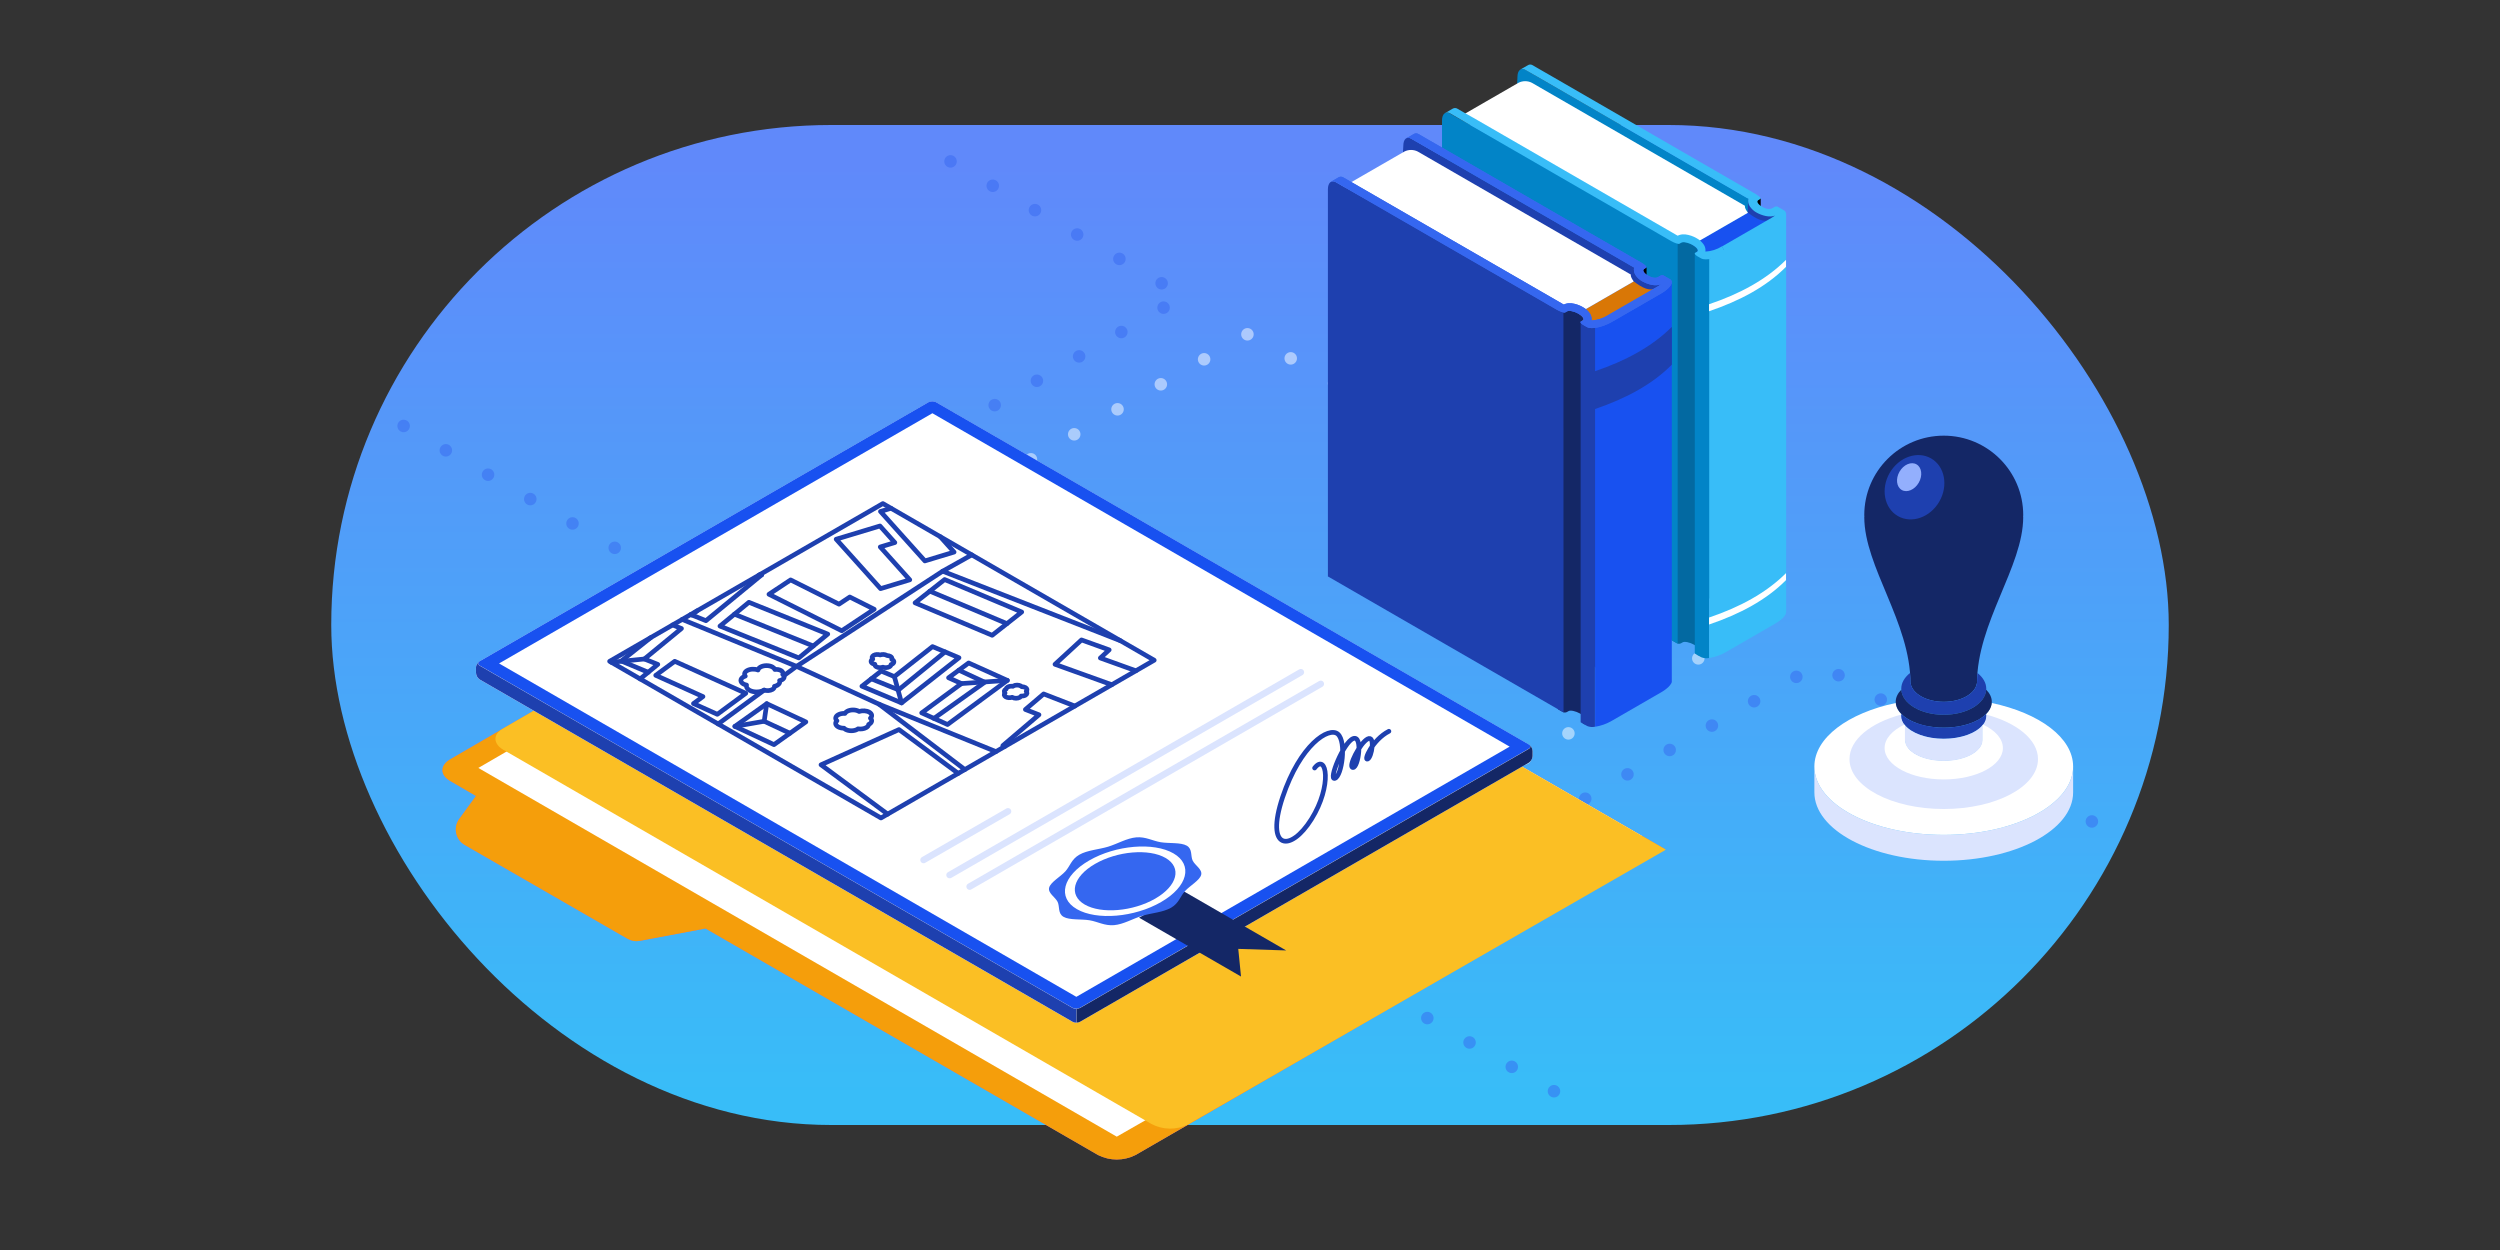 <?xml version="1.0" encoding="UTF-8"?><svg id="a" xmlns="http://www.w3.org/2000/svg" width="400" height="200" xmlns:xlink="http://www.w3.org/1999/xlink" viewBox="0 0 400 200"><rect x="0" y="0" width="400" height="200" fill="#333333" stroke="none"/><defs><linearGradient id="b" x1="200" y1="175.808" x2="200" y2="26.06" gradientUnits="userSpaceOnUse"><stop offset="0" stop-color="#38bdf8"/><stop offset="1" stop-color="#6089fa"/></linearGradient></defs><rect x="53" y="20" width="294" height="160" rx="80" ry="80" fill="url(#b)"/><g fill="none" opacity=".5"><polygon points="119.308 99.837 200.282 146.587 280.692 100.163 199.718 53.413 119.308 99.837" fill="none" stroke="#fff" stroke-dasharray="0 8" stroke-linecap="round" stroke-linejoin="round" stroke-width="2"/><polyline points="334.7 131.432 291.018 106.213 210.608 152.637 253.189 177.221" fill="none" stroke="#3567f0" stroke-dasharray="0 7.8" stroke-linecap="round" stroke-linejoin="round" stroke-width="2"/><polyline points="64.58 68.152 108.982 93.787 189.392 47.363 147.18 22.992" fill="none" stroke="#3567f0" stroke-dasharray="0 7.8" stroke-linecap="round" stroke-linejoin="round" stroke-width="2"/></g><g id="c"><g id="d"><path d="m281.711,31.734v1.606s-.62-.563-.654-.969.654-.637.654-.637Z"/><path d="m280.476,31.333c-.298.879.173,1.832,1.052,2.13.061.021.124.038.187.052,1.745.554,2.858,0,3.119.493s-8.324,5.44-8.324,5.44l1.632-7.103,2.334-1.012Z" fill="#1e40af"/><path d="m277.235,97.796v.1l-.873-.493-36.796-21.264,3.228-63.845c0-1.021.558-1.527,1.252-1.126l1.252.724,34.436,19.877-.035.301-2.465,65.726Z" fill="#0284c7"/><path d="m272.235,41.398l-1.811-2.033,9.245-5.336c1.396,1.051,2.469,1.614,3.717,1.086l-11.151,6.282Z" fill="#1851f0"/><path d="m279.202,32.934l-34.104-19.689c-.673-.341-1.469-.341-2.142,0l-9.114,5.262,34.584,19.807s1.496-.388,2.513.436.96-.223.96-.223l7.77-4.485c-.633-.864-.467-1.108-.467-1.108Z" fill="#fff"/><path d="m271.567,40.974c-.353-.201-.502-.436-.336-.532l.288-.166c.323-.188.026-.668-.672-1.069s-1.523-.585-1.841-.397l-.292.166c-.166.096-.772-.1-1.361-.436l.209,63.955.873.493c.168.042.345.025.502-.048l.292-.166c.318-.183,1.143,0,1.837.388.694.388.995.873.672,1.069l-.288.166c-.166.096,0,.332.336.537l-.218-63.959Z" fill="#0369a1"/><path d="m268.426,102.883v.1l-.873-.493-36.831-21.264V19.274c0-1.025.558-1.531,1.252-1.13l1.252.729,35.199,19.441v64.57Z" fill="#0284c7"/><path d="m271.166,104.567V40.542l2.286.921v63.819c-.425.084-.865.04-1.265-.127l-1.021-.589Z" fill="#0284c7"/><path d="m285.755,97.922c.004.042.004.084,0,.127.004.026.004.053,0,.079-.016.06-.041.118-.074.17-.011.032-.026.063-.044.092-.056.098-.121.19-.196.275-.078.098-.163.192-.253.279l-.323.279c-.065.056-.133.107-.205.153l-.17.118c-.127.087-.262.175-.406.257l-7.936,4.581c-.824.481-1.731.804-2.674.951v-63.819l12.312-7.378v63.819l-.031.017Z" fill="#38bdf8"/><path d="m273.448,98.805v1.118c4.926-1.667,9.162-3.927,12.316-7.107v-1.118c-3.172,3.167-7.369,5.436-12.316,7.107Z" fill="#fff"/><path d="m273.448,48.68v1.118c4.926-1.667,9.162-3.927,12.316-7.107v-1.118c-3.172,3.167-7.369,5.436-12.316,7.107Z" fill="#fff"/><path d="m276.126,40.494l-.62-1.073c-.796.494-1.704.781-2.639.833.046-.364-.031-.732-.218-1.047-.297-.458-.705-.833-1.187-1.091-.553-.323-1.166-.531-1.802-.611h-.135c-.379-.037-.761.036-1.099.209l-32.664-18.852-1.113-.62-1.414-.82c-.227-.157-.521-.179-.768-.057l-1.256.724c.251-.129.552-.11.785.048h.022l3.743,2.181,31.591,18.237c.589.336,1.2.541,1.366.436l.288-.166c.208-.086.438-.1.654-.039.417.072.818.22,1.182.436.698.406.995.873.676,1.069l-.288.166c-.17.096,0,.332.336.537l.628.358c.689.38,2.452.013,3.931-.859Z" fill="#38bdf8"/><path d="m275.507,39.439l7.936-4.581.323-.201.253-.183c.009.002.018.002.026,0-.907.393-2.138,0-2.949-.436-.474-.248-.874-.617-1.161-1.069-.209-.35-.28-.765-.201-1.165l-.109-.065-.223-.122-31.591-18.276-1.811-1.047c-.17-.096-.345-.201-.524-.297l-1.527-.873c-.214-.113-.471-.113-.685,0l.34-.196.912-.524c.201-.106.441-.106.641,0h0c.179.105.366.218.563.323l.353.205.611.349.375.218.266.153.467.266,25.086,14.493,8.014,4.625c.572.323.907.668.772.781-.015.013-.031.025-.048.035l-.284.161c-.345.201-.065.689.628,1.086s1.243.41,1.588.227l.345-.196c.144-.103.329-.13.497-.074l.188.105.393.231.493.279c.211.105.319.343.262.572.008.026.008.053,0,.079-.014.06-.038.117-.07.17h0c-.008.03-.02.06-.035.087-.056.098-.121.19-.196.275-.078.098-.163.192-.253.279-.105.092-.209.183-.327.279-.063.056-.13.107-.201.153l-.17.118c-.127.087-.262.175-.41.257l-7.94,4.555-.62-1.056Z" fill="#38bdf8"/></g><g id="e"><path d="m263.452,42.737v1.606s-.62-.563-.654-.969.654-.637.654-.637Z"/><path d="m262.213,42.344c-.278.89.218,1.837,1.109,2.115.044.014.089.026.135.036,1.745.55,2.853,0,3.119.493s-8.324,5.44-8.324,5.44l1.632-7.103,2.33-.982Z" fill="#1e40af"/><path d="m258.976,108.799v.1l-.873-.493-36.818-21.264,3.246-63.845c0-1.025.563-1.531,1.252-1.13l1.256.729,34.431,19.873-.031.301-2.465,65.73Z" fill="#1e40af"/><path d="m253.963,52.401l-1.806-2.033,9.245-5.34c1.396,1.056,2.465,1.614,3.717,1.091l-11.156,6.282Z" fill="#d97706"/><path d="m260.944,43.937l-34.104-19.689c-.673-.341-1.469-.341-2.142,0l-9.127,5.262,34.584,19.794s1.492-.388,2.509.436.964-.218.964-.218l7.77-4.489c-.62-.855-.454-1.095-.454-1.095Z" fill="#fff"/><path d="m253.309,51.977c-.353-.205-.506-.436-.336-.532l.288-.17c.318-.183.022-.663-.676-1.069s-1.518-.58-1.841-.393l-.288.166c-.166.096-.772-.1-1.361-.436l.209,63.955.873.493c.168.037.344.02.502-.048l.288-.166c.323-.188,1.143,0,1.841.388s.995.873.672,1.069l-.288.166c-.166.096,0,.332.336.532l-.218-63.955Z" fill="#142766"/><path d="m250.168,113.886v.1l-.873-.497-36.831-21.26V30.277c0-1.025.563-1.531,1.256-1.13l1.252.724,35.177,19.454.017,64.561Z" fill="#1e40af"/><path d="m252.903,115.565V51.545l2.286.921v63.815c-.423.087-.862.044-1.261-.122l-1.025-.593Z" fill="#1e40af"/><path d="m267.488,108.925c.004.041.004.082,0,.122.009.027.009.056,0,.083-.014.06-.038.117-.07.17-.01.031-.025.061-.044.087-.054.1-.12.194-.196.279-.078.097-.163.189-.253.275-.105.096-.209.188-.327.279-.064.058-.132.111-.205.157l-.166.118c-.127.087-.262.175-.41.257l-7.932,4.581c-.824.481-1.731.804-2.674.951v-63.819l12.277-7.378v63.837Z" fill="#1851f0"/><path d="m255.189,59.397v6.053c4.921-1.671,9.162-3.927,12.312-7.111v-6.048c-3.167,3.167-7.391,5.436-12.312,7.107Z" fill="#1e40af"/><path d="m257.89,51.515l-.62-1.073c-.79.49-1.69.776-2.618.833.044-.363-.033-.731-.218-1.047-.297-.458-.705-.833-1.187-1.091-.554-.325-1.169-.533-1.806-.611-.044-.004-.087-.004-.131,0-.38-.037-.762.034-1.104.205l-32.708-18.865-1.108-.637-1.418-.82c-.227-.157-.521-.179-.768-.057l-1.252.724c.25-.13.553-.112.785.048h0l3.743,2.181,31.591,18.237c.589.336,1.2.541,1.366.436l.292-.166c.207-.086.437-.101.654-.044.417.075.817.222,1.182.436.698.406.995.873.672,1.069l-.288.166c-.166.096,0,.332.336.532l.628.362c.707.401,2.474.031,3.975-.82Z" fill="#396beb"/><path d="m257.89,51.515l-.62-1.073c-.79.49-1.69.776-2.618.833.044-.363-.033-.731-.218-1.047-.297-.458-.705-.833-1.187-1.091-.554-.325-1.169-.533-1.806-.611-.044-.004-.087-.004-.131,0-.38-.037-.762.034-1.104.205l-32.708-18.865-1.108-.637-1.418-.82c-.227-.157-.521-.179-.768-.057l-1.252.724c.25-.13.553-.112.785.048h0l3.743,2.181,31.591,18.237c.589.336,1.2.541,1.366.436l.292-.166c.207-.086.437-.101.654-.044.417.075.817.222,1.182.436.698.406.995.873.672,1.069l-.288.166c-.166.096,0,.332.336.532l.628.362c.707.401,2.474.031,3.975-.82Z" fill="#3567f0"/><path d="m257.248,50.442l7.932-4.581.327-.201.253-.183h0c-.907.397-2.138,0-2.945-.436-.474-.252-.875-.621-1.165-1.073-.204-.35-.276-.762-.201-1.161l-.109-.065-.218-.122-31.569-18.267-1.811-1.047c-.17-.096-.345-.201-.524-.297-.532-.31-1.069-.62-1.531-.873-.214-.113-.471-.113-.685,0l.345-.196.912-.528c.2-.103.437-.103.637,0h0c.183.105.371.218.567.323l.353.205.606.349c.14.079.266.148.375.218l.27.153.467.266,25.086,14.493,8.01,4.62c.576.327.907.672.772.785l-.048.035-.279.161c-.349.201-.065.689.628,1.086s1.243.41,1.588.227l.34-.201c.148-.099.332-.126.502-.074l.183.109.397.231.489.279c.21.104.321.339.266.567.006.027.006.056,0,.083-.016.06-.041.118-.074.17h0c-.007.029-.019.057-.035.083-.054.1-.12.194-.196.279-.079.092-.166.188-.257.275s-.205.183-.323.279c-.064.058-.132.111-.205.157l-.166.118c-.127.087-.266.175-.41.257l-7.914,4.568-.641-1.073Z" fill="#396beb"/><path d="m257.248,50.442l7.932-4.581.327-.201.253-.183h0c-.907.397-2.138,0-2.945-.436-.474-.252-.875-.621-1.165-1.073-.204-.35-.276-.762-.201-1.161l-.109-.065-.218-.122-31.569-18.267-1.811-1.047c-.17-.096-.345-.201-.524-.297-.532-.31-1.069-.62-1.531-.873-.214-.113-.471-.113-.685,0l.345-.196.912-.528c.2-.103.437-.103.637,0h0c.183.105.371.218.567.323l.353.205.606.349c.14.079.266.148.375.218l.27.153.467.266,25.086,14.493,8.01,4.62c.576.327.907.672.772.785l-.048.035-.279.161c-.349.201-.065.689.628,1.086s1.243.41,1.588.227l.34-.201c.148-.099.332-.126.502-.074l.183.109.397.231.489.279c.21.104.321.339.266.567.006.027.006.056,0,.083-.016.06-.041.118-.074.17h0c-.007.029-.019.057-.035.083-.054.1-.12.194-.196.279-.079.092-.166.188-.257.275s-.205.183-.323.279c-.064.058-.132.111-.205.157l-.166.118c-.127.087-.266.175-.41.257l-7.914,4.568-.641-1.073Z" fill="#3567f0"/></g></g><g id="f"><g id="g"><path d="m72.025,124.953c-1.648-.951-1.654-2.488,0-3.458l84.463-49.079,109.923,63.463-84.737,48.929c-1.881.952-4.102.952-5.982,0l-62.81-36.249-10.51,1.978c-.671.13-1.367.013-1.959-.33l-26.057-15.012c-1.369-.789-1.838-2.539-1.049-3.907.029-.05.059-.099.091-.147l2.755-3.787-4.129-2.4Z" fill="#ba68c8"/><path d="m72.025,124.953c-1.648-.951-1.654-2.488,0-3.458l84.463-49.079,109.923,63.463-84.737,48.929c-1.881.952-4.102.952-5.982,0l-62.81-36.249-10.51,1.978c-.671.13-1.367.013-1.959-.33l-26.057-15.012c-1.369-.789-1.838-2.539-1.049-3.907.029-.05.059-.099.091-.147l2.755-3.787-4.129-2.4Z" fill="#f59e0b"/><polygon points="159.952 74.407 262.693 133.74 178.683 181.867 76.534 122.87 159.952 74.407" fill="#fff"/><path d="m266.536,135.954l-76.491,43.979c-1.845.897-4.008.86-5.821-.1l-103.661-59.85c-1.654-.951-1.723-2.456-.162-3.364l76.199-44.153,109.936,63.488Z" fill="#fbbf24"/></g></g><path d="m311,133.581c-11.432,0-20.7-4.899-20.7-10.941v4.14c0,6.043,9.268,10.941,20.7,10.941s20.7-4.899,20.7-10.941v-4.14c0,6.043-9.268,10.941-20.7,10.941Z" fill="#dbe4fe"/><path d="m318.667,112.477c-.053.638-.362,1.24-.893,1.772.014.097.028.194.028.293,0,.531-.214,1.034-.592,1.489h0s0,2.469,0,2.469h-.009c-.09,1.804-2.829,3.253-6.201,3.253s-6.111-1.449-6.201-3.253h-.009v-2.469h0c-.377-.455-.592-.958-.592-1.489,0-.099.013-.196.028-.293-.531-.531-.839-1.133-.893-1.772-7.635,1.611-13.033,5.552-13.033,10.163,0,6.043,9.268,10.941,20.7,10.941s20.7-4.899,20.7-10.941c0-4.611-5.398-8.552-13.033-10.163Z" fill="#fff"/><path d="m317.781,114.326c.009.072.02.143.02.216,0,.531-.214,1.034-.592,1.489h0s0,2.469,0,2.469h-.009c-.09,1.804-2.829,3.253-6.201,3.253s-6.111-1.449-6.201-3.253h-.009v-2.469h0c-.377-.455-.592-.958-.592-1.489,0-.073.011-.144.02-.216-4.922,1.315-8.3,4.013-8.3,7.131,0,4.41,6.752,7.984,15.081,7.984s15.081-3.575,15.081-7.984c0-3.118-3.378-5.817-8.3-7.131Z" fill="#dbe4fe"/><path d="m323.716,82.423c0-7.023-5.693-12.716-12.716-12.716s-12.716,5.693-12.716,12.716c0,.1.013.196.015.296h-.015c0,7.984,7.393,16.856,7.393,26.614h.024c.245,1.658,2.522,2.957,5.298,2.957s5.054-1.299,5.298-2.957h.024c0-9.759,7.393-18.63,7.393-26.614h-.015c.002-.099.015-.196.015-.296Z" fill="#142766"/><path d="m316.395,107.679c-.045.548-.072,1.099-.072,1.654h-.024c-.245,1.658-2.522,2.957-5.298,2.957s-5.054-1.299-5.298-2.957h-.024c0-.554-.027-1.105-.072-1.654-.879.7-1.407,1.574-1.407,2.524,0,2.296,3.045,4.156,6.801,4.156s6.801-1.861,6.801-4.156c0-.951-.528-1.824-1.407-2.524Z" fill="#1e40af"/><ellipse cx="306.32" cy="77.96" rx="5.323" ry="4.584" transform="translate(85.644 304.26) rotate(-60)" fill="#1e40af"/><path d="m317.789,110.349c-.126,2.228-3.113,4.011-6.789,4.011s-6.663-1.783-6.789-4.011c-.572.579-.899,1.239-.899,1.941,0,2.286,3.442,4.14,7.689,4.14s7.689-1.854,7.689-4.14c0-.702-.327-1.362-.899-1.941Z" fill="#142766"/><path d="m311,116.43c-2.93,0-5.476-.883-6.774-2.182-.014.097-.028.194-.028.293,0,2.023,3.045,3.662,6.801,3.662s6.801-1.64,6.801-3.662c0-.099-.013-.196-.028-.293-1.298,1.298-3.844,2.182-6.774,2.182Z" fill="#1e40af"/><path d="m311,118.204c-2.771,0-5.15-.893-6.21-2.173v2.469h.009c.09,1.804,2.829,3.253,6.201,3.253s6.111-1.449,6.201-3.253h.009v-2.469c-1.06,1.28-3.439,2.173-6.21,2.173Z" fill="#dbe4fe"/><path d="m317.282,115.931c-.025.033-.045.068-.072.101h0s0,2.469,0,2.469h-.009c-.09,1.804-2.829,3.253-6.201,3.253s-6.111-1.449-6.201-3.253h-.009v-2.469h0c-.027-.033-.047-.067-.072-.101-1.947.921-3.181,2.258-3.181,3.752,0,2.776,4.237,5.027,9.463,5.027s9.463-2.251,9.463-5.027c0-1.494-1.233-2.831-3.181-3.752Z" fill="#fff"/><ellipse cx="305.464" cy="76.349" rx="2.366" ry="1.774" transform="translate(86.61 302.713) rotate(-60)" fill="#93affd"/><path d="m172.825,163.482l71.785-41.449c.357-.239.579-.633.6-1.062v-.78c-.021-.43-.243-.826-.6-1.068l-94.846-54.758c-.379-.184-.821-.184-1.2,0l-71.809,41.431c-.357.241-.579.637-.6,1.068v.804c.02.429.243.823.6,1.062l94.84,54.758c.388.19.843.188,1.23-.006Z" fill="#fff"/><path d="m244.616,119.112l-94.852-54.764c-.379-.183-.821-.183-1.2,0l-71.821,41.449c-.044.025-.084.055-.12.09-.204.198-.156.45.132.6l94.84,54.758c.185.096.391.146.6.144.209.007.415-.041.6-.138l71.803-41.455c.276-.162.318-.402.144-.6.027.022.054.046.078.072-.06-.062-.129-.114-.204-.156Zm-3.071.348l-69.332,40.034-92.363-53.343,69.332-40.034,92.363,53.343Z" fill="#1851f0"/><path d="m244.76,119.22c.18.192.126.438-.15.6l-71.785,41.443c-.184.099-.391.149-.6.144v2.219c.21.003.416-.048.6-.15l71.785-41.443c.358-.238.581-.632.6-1.062v-.78c-.012-.372-.174-.722-.45-.972Z" fill="#142766"/><path d="m76.635,105.887c-.06.051-.117.108-.168.168l-.066.096c-.072.103-.132.214-.18.33-.026.074-.046.151-.06.228v.948c.021.43.243.825.6,1.068l94.84,54.752c.183.102.39.153.6.15v-2.219c-.209.002-.415-.047-.6-.144l-94.846-54.758c-.294-.168-.336-.42-.12-.618Z" fill="#1e40af"/><path d="m151.937,140.529c-.288.006-.526-.223-.532-.512-.004-.193.099-.372.268-.466l56.156-32.423c.237-.169.567-.114.736.124.169.237.114.567-.124.736-.028.02-.059.038-.091.052l-56.15,32.423c-.081.045-.172.068-.264.066Z" fill="#dbe4fe"/><path d="m155.146,142.383c-.291-.001-.527-.238-.526-.53,0-.187.1-.359.262-.454l56.15-32.417c.242-.162.57-.097.732.146.162.242.097.57-.146.732-.019.013-.038.024-.059.034l-56.156,32.417c-.078.047-.167.071-.258.072Z" fill="#dbe4fe"/><path d="m147.769,138.124c-.188-.002-.361-.102-.456-.264-.145-.252-.059-.574.192-.72l13.543-7.797c.261-.129.578-.023.707.238.118.238.041.526-.18.673l-13.543,7.797c-.08.047-.171.072-.264.072Z" fill="#dbe4fe"/><path d="m210.337,122.883c1.92-2.504,2.858,2.809-.506,8.183-3.364,5.374-7.433,4.937-4.617-3.501,2.816-8.438,7.434-11.353,8.842-10.112s.637,6.697-.473,7.086,1.386-5.807,2.936-6.372.834,4.654-.043,4.638,1.13-3.956,2.362-4.582.656,2.937-.019,3.229.754-3.08,3.405-4.448" fill="none" stroke="#1e40af" stroke-linecap="round" stroke-linejoin="round" stroke-width=".75"/><line x1="109.148" y1="99.108" x2="127.445" y2="106.619" fill="none" stroke="#1e40af" stroke-linecap="round" stroke-linejoin="round" stroke-width=".75"/><line x1="114.905" y1="115.836" x2="122.265" y2="110.417" fill="none" stroke="#1e40af" stroke-linecap="round" stroke-linejoin="round" stroke-width=".75"/><polyline points="155.48 88.78 150.822 91.393 127.445 106.619 125.422 108.104" fill="none" stroke="#1e40af" stroke-linecap="round" stroke-linejoin="round" stroke-width=".75"/><line x1="154.371" y1="123.129" x2="140.628" y2="112.664" fill="none" stroke="#1e40af" stroke-linecap="round" stroke-linejoin="round" stroke-width=".75"/><polyline points="159.346 120.257 140.628 112.664 127.445 106.619" fill="none" stroke="#1e40af" stroke-linecap="round" stroke-linejoin="round" stroke-width=".75"/><line x1="150.822" y1="91.394" x2="179.283" y2="102.523" fill="none" stroke="#1e40af" stroke-linecap="round" stroke-linejoin="round" stroke-width=".75"/><polyline points="181.745 107.325 176.056 105.28 177.467 103.981 173.038 102.388 168.802 106.289 177.883 109.555" fill="none" stroke="#1e40af" stroke-linecap="round" stroke-linejoin="round" stroke-width=".75"/><polyline points="121.659 91.885 121.875 91.971 118.881 94.433 112.952 99.31 110.695 98.398 110.507 98.323" fill="none" stroke="#1e40af" stroke-linecap="round" stroke-linejoin="round" stroke-width=".75"/><polyline points="111.54 97.727 110.695 98.398 110.69 98.401" fill="none" stroke="#1e40af" stroke-linecap="round" stroke-linejoin="round" stroke-width=".75"/><line x1="121.875" y1="91.971" x2="121.433" y2="92.016" fill="none" stroke="#1e40af" stroke-linecap="round" stroke-linejoin="round" stroke-width=".75"/><polyline points="102.42 108.628 105.248 106.302 103.103 105.438 109.032 100.561 107.619 99.991" fill="none" stroke="#1e40af" stroke-linecap="round" stroke-linejoin="round" stroke-width=".75"/><polyline points="103.709 107.564 99.49 105.799 99.4 105.761 104.158 101.989" fill="none" stroke="#1e40af" stroke-linecap="round" stroke-linejoin="round" stroke-width=".75"/><polyline points="97.812 105.968 99.49 105.799 103.103 105.438" fill="none" stroke="#1e40af" stroke-linecap="round" stroke-linejoin="round" stroke-width=".75"/><polygon points="154.982 106.073 161.176 108.862 157.966 111.23 157.966 111.23 151.605 115.923 147.472 114.062 153.834 109.37 151.771 108.441 154.982 106.073" fill="none" stroke="#1e40af" stroke-linecap="round" stroke-linejoin="round" stroke-width=".75"/><polyline points="149.43 114.947 157.56 109.159 153.422 107.227" fill="none" stroke="#1e40af" stroke-linecap="round" stroke-linejoin="round" stroke-width=".75"/><line x1="153.834" y1="109.37" x2="161.176" y2="108.862" fill="none" stroke="#1e40af" stroke-linecap="round" stroke-linejoin="round" stroke-width=".75"/><polyline points="171.972 112.968 166.982 111.03 164.065 113.52 166.234 114.363 160.453 119.298 160.784 119.427" fill="none" stroke="#1e40af" stroke-linecap="round" stroke-linejoin="round" stroke-width=".75"/><polygon points="114.769 114.289 119.326 110.928 115.512 109.211 115.512 109.211 107.956 105.808 104.917 108.051 112.473 111.453 110.956 112.572 114.769 114.289" fill="none" stroke="#1e40af" stroke-linecap="round" stroke-linejoin="round" stroke-width=".75"/><polygon points="139.872 97.479 134.68 100.924 130.775 98.965 130.775 98.965 123.035 95.085 126.498 92.787 134.238 96.667 135.966 95.521 139.872 97.479" fill="none" stroke="#1e40af" stroke-linecap="round" stroke-linejoin="round" stroke-width=".75"/><polygon points="140.792 84.156 133.789 86.273 136.171 88.926 136.171 88.926 140.891 94.183 145.563 92.772 140.843 87.514 143.174 86.81 140.792 84.156" fill="none" stroke="#1e40af" stroke-linecap="round" stroke-linejoin="round" stroke-width=".75"/><polyline points="142.567 81.325 140.877 81.835 143.258 84.488 147.978 89.746 152.651 88.334 150.438 85.869" fill="none" stroke="#1e40af" stroke-linecap="round" stroke-linejoin="round" stroke-width=".75"/><polygon points="146.411 96.453 151.138 92.727 163.474 97.92 161.11 99.783 158.747 101.646 146.411 96.453" fill="none" stroke="#1e40af" stroke-linecap="round" stroke-linejoin="round" stroke-width=".75"/><line x1="148.774" y1="94.59" x2="161.11" y2="99.783" fill="none" stroke="#1e40af" stroke-linecap="round" stroke-linejoin="round" stroke-width=".75"/><polygon points="115.193 100.177 119.826 96.367 132.442 101.454 130.126 103.359 127.809 105.265 115.193 100.177" fill="none" stroke="#1e40af" stroke-linecap="round" stroke-linejoin="round" stroke-width=".75"/><line x1="117.509" y1="98.272" x2="130.126" y2="103.359" fill="none" stroke="#1e40af" stroke-linecap="round" stroke-linejoin="round" stroke-width=".75"/><polyline points="153.31 123.742 143.838 116.73 131.364 122.367 142.023 130.259" fill="none" stroke="#1e40af" stroke-linecap="round" stroke-linejoin="round" stroke-width=".75"/><polygon points="137.907 109.793 144.25 112.469 147.332 110.044 147.332 110.044 153.437 105.24 149.205 103.455 143.1 108.259 140.988 107.369 137.907 109.793" fill="none" stroke="#1e40af" stroke-linecap="round" stroke-linejoin="round" stroke-width=".75"/><polyline points="151.215 104.3 143.762 110.383 139.409 108.614" fill="none" stroke="#1e40af" stroke-linecap="round" stroke-linejoin="round" stroke-width=".75"/><line x1="143.1" y1="108.259" x2="144.25" y2="112.469" fill="none" stroke="#1e40af" stroke-linecap="round" stroke-linejoin="round" stroke-width=".75"/><polygon points="117.579 116.223 122.678 112.589 128.937 115.507 123.838 119.142 117.579 116.223" fill="none" stroke="#1e40af" stroke-linecap="round" stroke-linejoin="round" stroke-width=".75"/><polyline points="122.678 112.589 122.269 115.404 117.579 116.223" fill="none" stroke="#1e40af" stroke-linecap="round" stroke-linejoin="round" stroke-width=".75"/><line x1="126.387" y1="117.324" x2="122.269" y2="115.404" fill="none" stroke="#1e40af" stroke-linecap="round" stroke-linejoin="round" stroke-width=".75"/><path d="m124.965,107.288c-.269-.155-.643-.212-.992-.171-.054-.142-.173-.277-.363-.387-.534-.308-1.403-.307-1.94.004-.228.132-.354.299-.39.47-.533-.212-1.271-.181-1.748.094-.414.239-.508.591-.286.881-.107.035-.211.075-.302.128-.538.31-.541.812-.007,1.12.148.086.324.145.51.183-.083.291.067.6.454.824.641.37,1.683.368,2.329-.005.009-.005.017-.011.026-.016.42.143.97.111,1.333-.098.237-.137.339-.319.316-.497.169-.039.327-.097.464-.176.353-.204.471-.489.363-.748.153-.031.297-.079.419-.149.399-.23.425-.59.087-.838.104-.213.017-.451-.273-.618Z" fill="none" stroke="#1e40af" stroke-linecap="round" stroke-linejoin="round" stroke-width=".75"/><path d="m164.08,110.015c-.167-.096-.386-.143-.605-.142-.038-.042-.084-.081-.144-.116-.331-.191-.869-.19-1.202.002-.027.016-.049.033-.071.05-.286-.046-.605-.005-.831.125-.155.089-.235.204-.246.321-.019.009-.039.016-.056.026-.287.165-.326.418-.121.607-.207.19-.171.443.114.607.279.161.706.184,1.033.072.007.004.011.009.018.013.331.191.869.19,1.202-.002.104-.06.172-.133.212-.209.246.015.502-.031.692-.14.287-.165.326-.418.121-.607.207-.19.171-.443-.114-.607Z" fill="none" stroke="#1e40af" stroke-linecap="round" stroke-linejoin="round" stroke-width=".75"/><path d="m142.317,106.676c.168-.097.251-.224.251-.35.072-.022.142-.049.203-.084.333-.192.335-.503.004-.694-.027-.016-.057-.028-.087-.041.081-.165.014-.349-.211-.479-.154-.089-.352-.134-.554-.14-.016-.011-.028-.022-.045-.032-.285-.164-.722-.186-1.051-.066-.328-.118-.765-.095-1.052.07-.281.162-.324.409-.131.597-.007.004-.016.007-.023.011-.333.192-.335.503-.004.694.104.06.228.098.36.121-.027.142.05.29.238.399.285.164.722.186,1.051.066.328.118.765.095,1.052-.07Z" fill="none" stroke="#1e40af" stroke-linecap="round" stroke-linejoin="round" stroke-width=".75"/><path d="m134.091,116.288c.263.152.609.226.955.225.06.066.132.129.228.184.522.301,1.372.3,1.898-.004.043-.025.077-.052.113-.08.451.072.956.009,1.312-.197.244-.141.371-.323.389-.507.029-.014.061-.026.089-.042.453-.261.515-.66.192-.959.327-.3.269-.699-.18-.958-.441-.255-1.115-.29-1.63-.113-.011-.007-.018-.014-.029-.021-.522-.301-1.372-.3-1.898.004-.165.095-.272.209-.334.329-.389-.023-.793.048-1.093.221-.453.261-.515.66-.192.959-.327.3-.269.699.18.958Z" fill="none" stroke="#1e40af" stroke-linecap="round" stroke-linejoin="round" stroke-width=".75"/><polygon points="97.54 105.81 141.258 80.569 184.673 105.635 140.954 130.876 97.54 105.81" fill="none" stroke="#1e40af" stroke-linecap="round" stroke-linejoin="round" stroke-width=".75"/><polygon points="205.791 152.072 198.121 151.821 198.563 156.246 182.255 146.831 189.484 142.657 205.791 152.072" fill="#142766"/><path d="m173.563,144.732c2.654,1.532,7.712,1.105,11.275-.952s4.303-4.978,1.649-6.51-7.712-1.105-11.275.952-4.303,4.978-1.649,6.51Z" fill="#3567f0"/><path d="m170.165,146.693c.949.548,2.863.336,4.147.548,1.332.219,2.422.911,3.933.783,1.51-.128,3.007-1.038,4.51-1.496,1.45-.442,3.338-.552,4.612-1.287s1.464-1.826,2.23-2.663c.794-.868,2.37-1.732,2.591-2.604s-.977-1.502-1.356-2.271c-.366-.742,0-1.847-.948-2.395s-2.863-.336-4.147-.548c-1.332-.219-2.422-.911-3.933-.783s-3.007,1.038-4.51,1.496c-1.45.442-3.338.552-4.612,1.287s-1.464,1.826-2.23,2.663c-.794.868-2.37,1.732-2.591,2.604-.221.872.977,1.502,1.356,2.271.366.742,0,1.847.948,2.395Zm2.131-1.231c-3.174-1.832-2.289-5.325,1.972-7.785s10.31-2.971,13.484-1.139,2.289,5.325-1.972,7.785-10.31,2.971-13.484,1.139Z" fill="#3567f0"/></svg>